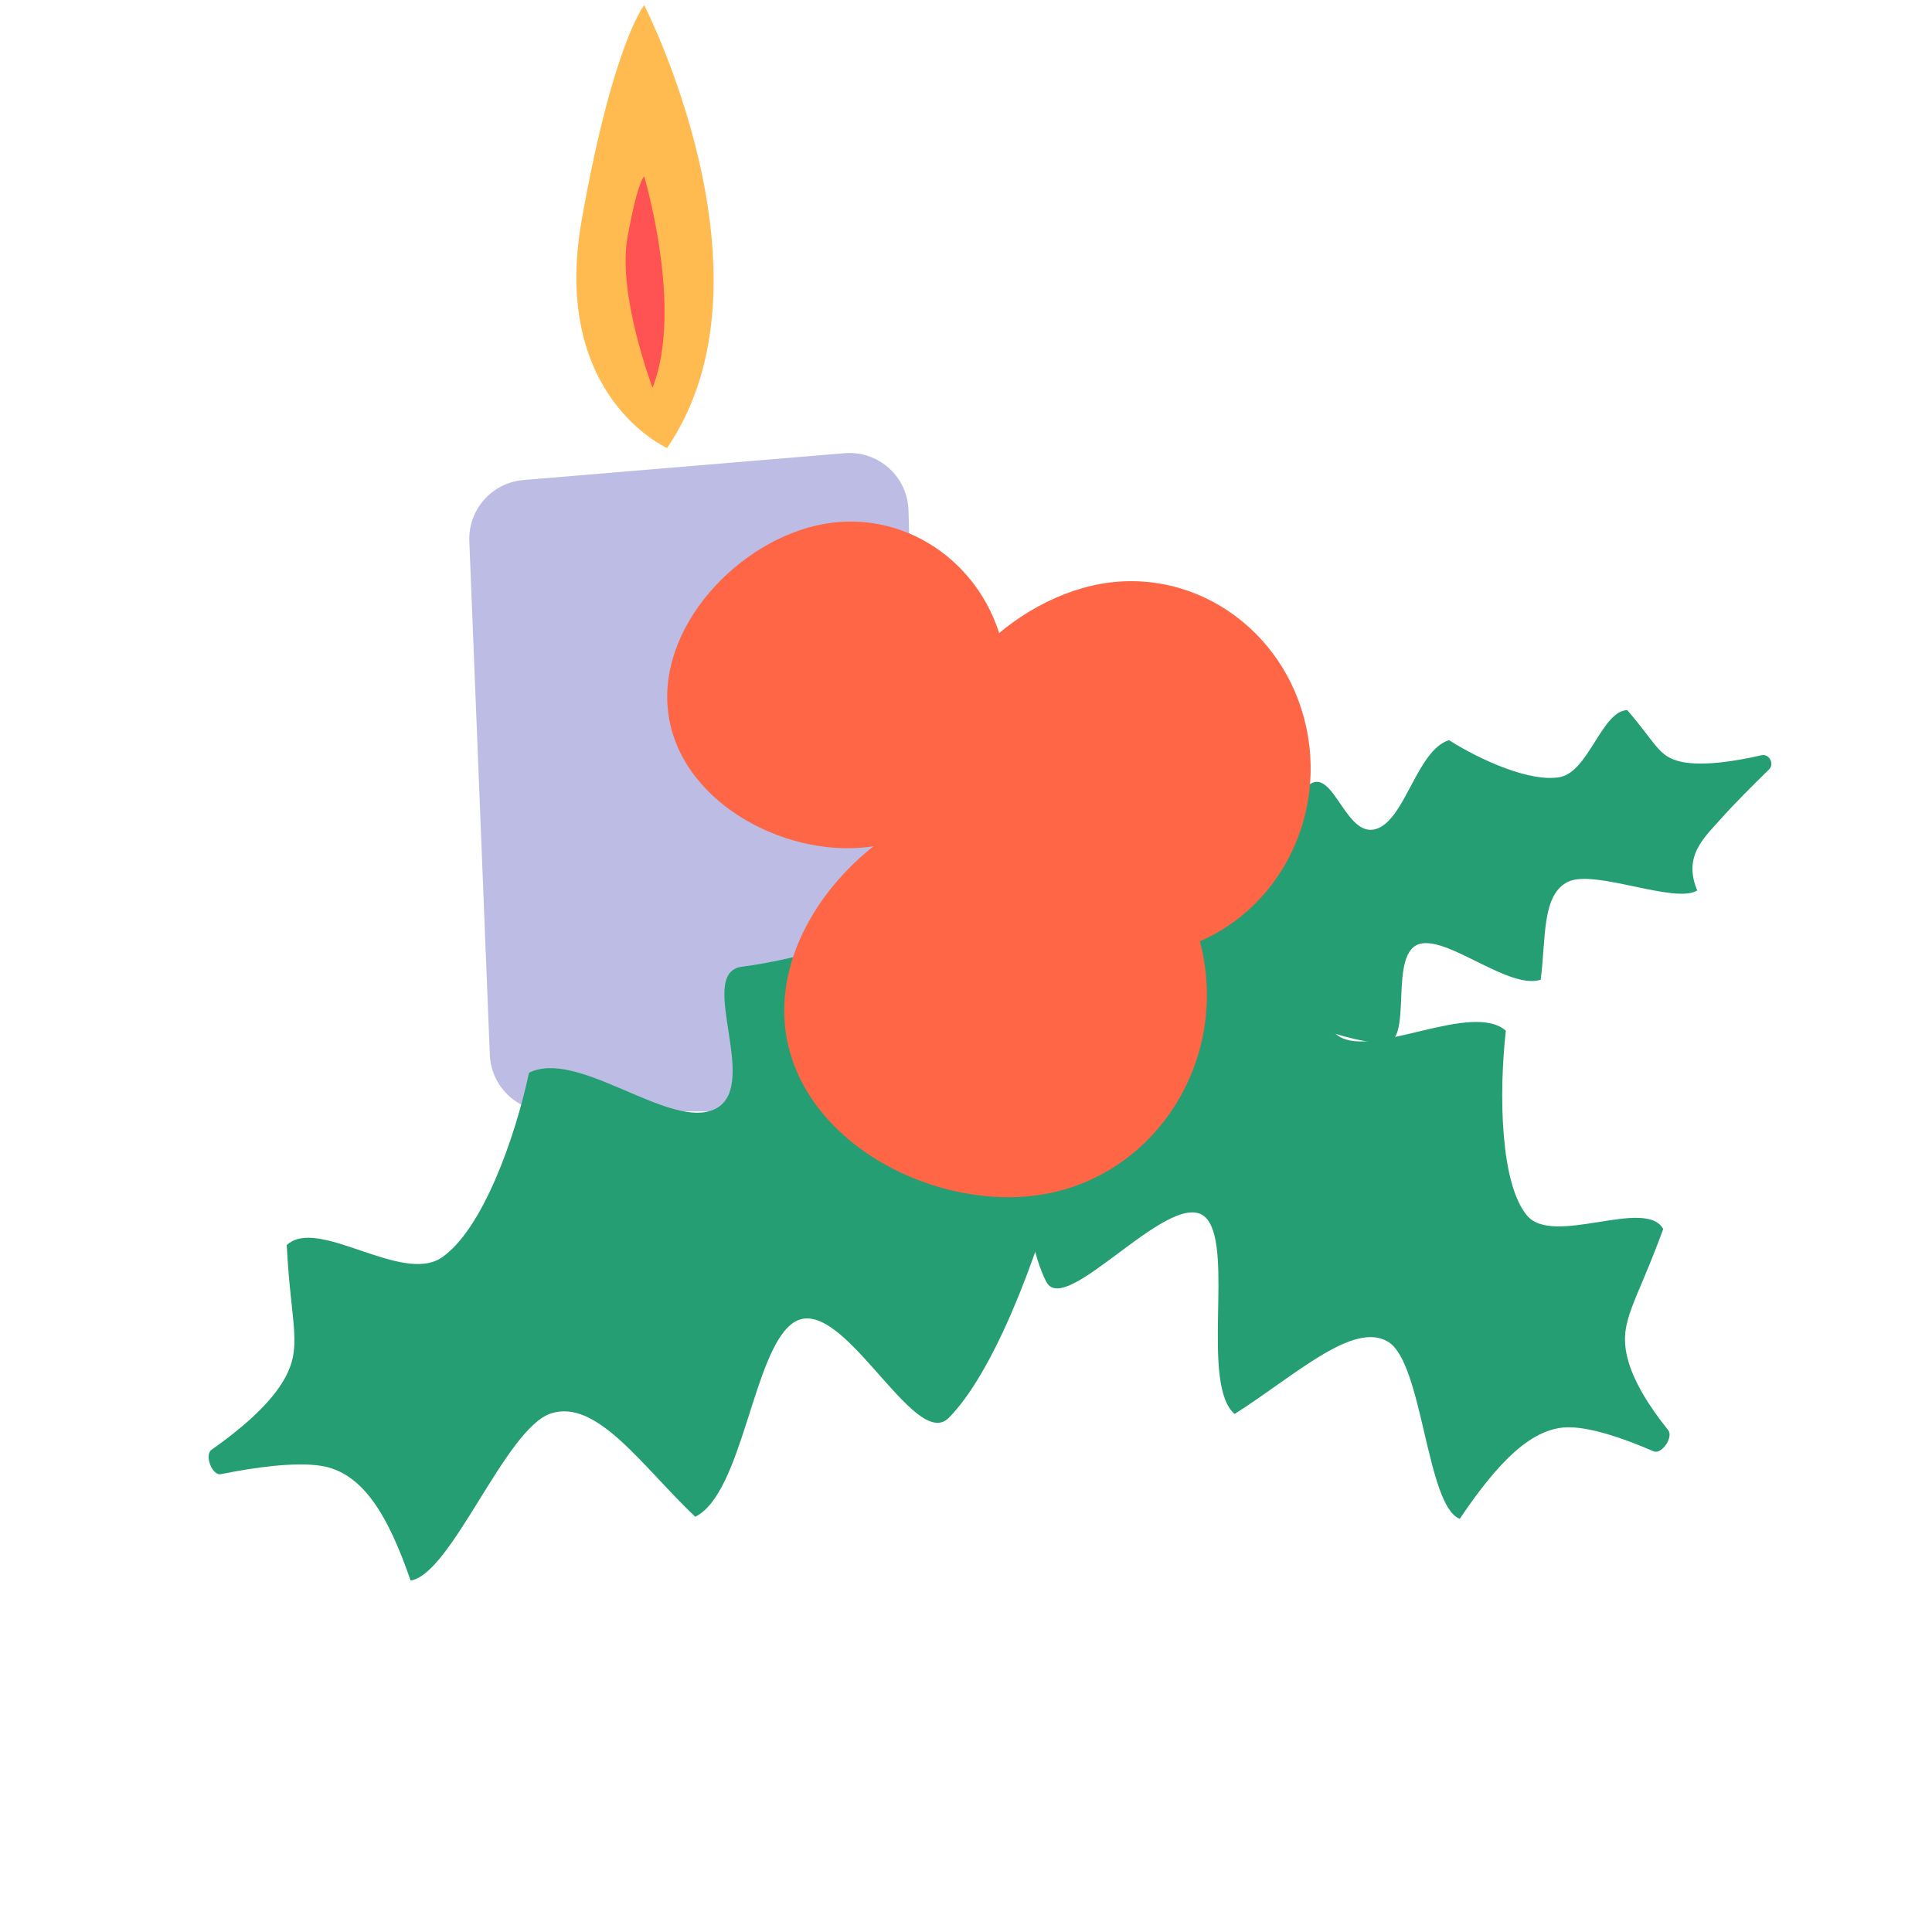 <svg xmlns="http://www.w3.org/2000/svg" width="130" height="130" fill="none" xmlns:v="https://vecta.io/nano"><style><![CDATA[.B{color-interpolation-filters:sRGB}.C{flood-opacity:0}.D{fill:#249e72}.E{fill:#ff6645}]]></style><g filter="url(#A)"><path d="M58.19 74.437a3.97 3.97 0 0 0 3.968-4.082L61.13 33.993a3.97 3.97 0 0 0-4.299-3.843l-21.615 1.807a3.97 3.97 0 0 0-3.636 4.114l1.379 34.556a3.97 3.97 0 0 0 3.966 3.811H58.19z" fill="#bcbce4"/></g><g filter="url(#B)"><path d="M44.888 29.8s-7.851-3.462-5.748-15.332S43.345 0 43.345 0s9.394 18.3 1.542 29.8z" fill="#ffbb4f"/></g><path d="M43.906 26.09s-2.383-6.306-1.682-10.139 1.122-4.08 1.122-4.08 2.664 8.903.561 14.22z" fill="#ff5252"/><g filter="url(#C)" class="D"><path d="M73.422 60.014c-1.963-4.28-15.383 2.035-23.494 3.049-3.233.404 1.585 8.465-2.095 9.689-3.094 1.029-9.022-4.155-12.235-2.555-.961 4.485-3.155 10.567-5.867 12.429-2.685 1.843-8.359-2.792-10.438-.83.281 5.547 1.152 6.893-.291 9.238-.995 1.617-2.897 3.219-4.767 4.532-.498.35.039 1.759.628 1.641 2.371-.475 4.971-.825 6.71-.564 2.816.422 4.539 3.319 6.057 7.726 2.771-.451 6.366-10.224 9.429-11.242 3.094-1.029 6.158 3.561 9.723 6.949 3.213-1.6 3.876-11.188 6.589-13.05 3.226-2.214 8.139 8.757 10.473 6.391 5.854-5.937 11.541-29.12 9.578-33.401z"/></g><g filter="url(#D)" class="D"><path d="M71.897 51.865c2.923-3.637 12.58 4.359 19.229 6.605 2.651.895-3.814 7.563-1.019 9.286 2.35 1.449 8.93-2.383 11.217-.387-.479 4.297-.367 10.268 1.415 12.425 1.763 2.135 7.968-1.231 9.177.917-1.85 5.078-2.988 6.18-2.433 8.578.382 1.652 1.544 3.437 2.762 4.95.38.472-.434 1.669-.979 1.432-1.901-.826-4.04-1.577-5.613-1.617-2.533-.065-4.85 2.333-7.429 6.159-2.241-.864-2.481-10.47-4.808-11.904-2.35-1.449-6.306 2.296-10.343 4.85-2.287-1.995-.07-10.958-1.852-13.115-2.119-2.565-9.512 6.776-10.822 4.214-3.288-6.427-1.425-28.756 1.498-32.393z"/></g><g filter="url(#E)" class="D"><path d="M76.047 59.027c-.716-2.454 7.923-5.379 12.078-8.237 1.656-1.139 2.484 3.932 4.66 2.932 1.829-.841 2.612-5.237 4.714-5.903 2.153 1.361 5.486 2.849 7.455 2.486 1.949-.359 2.822-4.441 4.535-4.51 1.98 2.273 2.087 3.146 3.649 3.481 1.48.317 3.747-.065 5.394-.443.51-.117.886.583.506.953-1.032 1.006-2.349 2.32-3.219 3.301-1.148 1.294-2.589 2.517-1.617 4.843-1.46.936-6.849-1.428-8.659-.596-1.83.841-1.507 3.857-1.875 6.607-2.102.666-6.058-2.802-8.027-2.439-2.341.432-.451 6.675-2.436 6.69-4.979.037-16.442-6.71-17.159-9.164z"/></g><g filter="url(#F)" class="E"><path d="M81.024 62.687c-1.211-7.387-7.977-12.345-15.112-11.075s-14.217 8.694-13.006 16.081 10.257 11.939 17.392 10.669 11.937-8.288 10.726-15.675z"/></g><g filter="url(#G)" class="E"><path d="M88.018 47.595c-1.124-6.856-7.369-11.464-13.949-10.292s-13.104 8.053-11.98 14.908S71.56 63.3 78.14 62.129s11.002-7.678 9.878-14.534z"/></g><g filter="url(#H)" class="E"><path d="M67.623 42.244c-.98-5.98-6.428-9.999-12.167-8.977s-11.43 7.024-10.45 13.004 8.261 9.673 14 8.651 9.596-6.697 8.616-12.677z"/></g><defs><filter id="A" x="31.233" y="30.135" width="31.272" height="44.992" filterUnits="userSpaceOnUse" class="B"><feFlood result="A" class="C"/><feColorMatrix in="SourceAlpha" values="0 0 0 0 0 0 0 0 0 0 0 0 0 0 0 0 0 0 127 0" result="B"/><feOffset dy="0.345"/><feGaussianBlur stdDeviation=".172"/><feComposite in2="B" operator="out"/><feColorMatrix values="0 0 0 0 0 0 0 0 0 0 0 0 0 0 0 0 0 0 0.25 0"/><feBlend in2="A"/><feBlend in="SourceGraphic"/></filter><filter id="B" x="38.437" y="0" width="9.926" height="30.489" filterUnits="userSpaceOnUse" class="B"><feFlood result="A" class="C"/><feColorMatrix in="SourceAlpha" values="0 0 0 0 0 0 0 0 0 0 0 0 0 0 0 0 0 0 127 0" result="B"/><feOffset dy="0.345"/><feGaussianBlur stdDeviation=".172"/><feComposite in2="B" operator="out"/><feColorMatrix values="0 0 0 0 0 0 0 0 0 0 0 0 0 0 0 0 0 0 0.25 0"/><feBlend in2="A"/><feBlend in="SourceGraphic"/></filter><filter id="C" x="12.054" y="58.542" width="63.748" height="49.795" filterUnits="userSpaceOnUse" class="B"><feFlood result="A" class="C"/><feColorMatrix in="SourceAlpha" values="0 0 0 0 0 0 0 0 0 0 0 0 0 0 0 0 0 0 127 0" result="B"/><feOffset dy="1.985"/><feGaussianBlur stdDeviation=".992"/><feComposite in2="B" operator="out"/><feColorMatrix values="0 0 0 0 0 0 0 0 0 0 0 0 0 0 0 0 0 0 0.25 0"/><feBlend in2="A"/><feBlend in="SourceGraphic"/></filter><filter id="D" x="66.673" y="50.93" width="47.655" height="53.251" filterUnits="userSpaceOnUse" class="B"><feFlood result="A" class="C"/><feColorMatrix in="SourceAlpha" values="0 0 0 0 0 0 0 0 0 0 0 0 0 0 0 0 0 0 127 0" result="B"/><feOffset dy="1.985"/><feGaussianBlur stdDeviation=".992"/><feComposite in2="B" operator="out"/><feColorMatrix values="0 0 0 0 0 0 0 0 0 0 0 0 0 0 0 0 0 0 0.25 0"/><feBlend in2="A"/><feBlend in="SourceGraphic"/></filter><filter id="E" x="74.02" y="45.794" width="47.158" height="26.367" filterUnits="userSpaceOnUse" class="B"><feFlood result="A" class="C"/><feColorMatrix in="SourceAlpha" values="0 0 0 0 0 0 0 0 0 0 0 0 0 0 0 0 0 0 127 0" result="B"/><feOffset dy="1.985"/><feGaussianBlur stdDeviation=".992"/><feComposite in2="B" operator="out"/><feColorMatrix values="0 0 0 0 0 0 0 0 0 0 0 0 0 0 0 0 0 0 0.25 0"/><feBlend in2="A"/><feBlend in="SourceGraphic"/></filter><filter id="F" x="50.785" y="51.414" width="32.41" height="31.13" filterUnits="userSpaceOnUse" class="B"><feFlood result="A" class="C"/><feColorMatrix in="SourceAlpha" values="0 0 0 0 0 0 0 0 0 0 0 0 0 0 0 0 0 0 127 0" result="B"/><feOffset dy="1.985"/><feGaussianBlur stdDeviation=".992"/><feComposite in2="B" operator="out"/><feColorMatrix values="0 0 0 0 0 0 0 0 0 0 0 0 0 0 0 0 0 0 0.25 0"/><feBlend in2="A"/><feBlend in="SourceGraphic"/></filter><filter id="G" x="59.977" y="37.121" width="30.2" height="29.172" filterUnits="userSpaceOnUse" class="B"><feFlood result="A" class="C"/><feColorMatrix in="SourceAlpha" values="0 0 0 0 0 0 0 0 0 0 0 0 0 0 0 0 0 0 127 0" result="B"/><feOffset dy="1.985"/><feGaussianBlur stdDeviation=".992"/><feComposite in2="B" operator="out"/><feColorMatrix values="0 0 0 0 0 0 0 0 0 0 0 0 0 0 0 0 0 0 0.25 0"/><feBlend in2="A"/><feBlend in="SourceGraphic"/></filter><filter id="H" x="42.911" y="33.108" width="26.849" height="25.952" filterUnits="userSpaceOnUse" class="B"><feFlood result="A" class="C"/><feColorMatrix in="SourceAlpha" values="0 0 0 0 0 0 0 0 0 0 0 0 0 0 0 0 0 0 127 0" result="B"/><feOffset dy="1.985"/><feGaussianBlur stdDeviation=".992"/><feComposite in2="B" operator="out"/><feColorMatrix values="0 0 0 0 0 0 0 0 0 0 0 0 0 0 0 0 0 0 0.25 0"/><feBlend in2="A"/><feBlend in="SourceGraphic"/></filter></defs></svg>